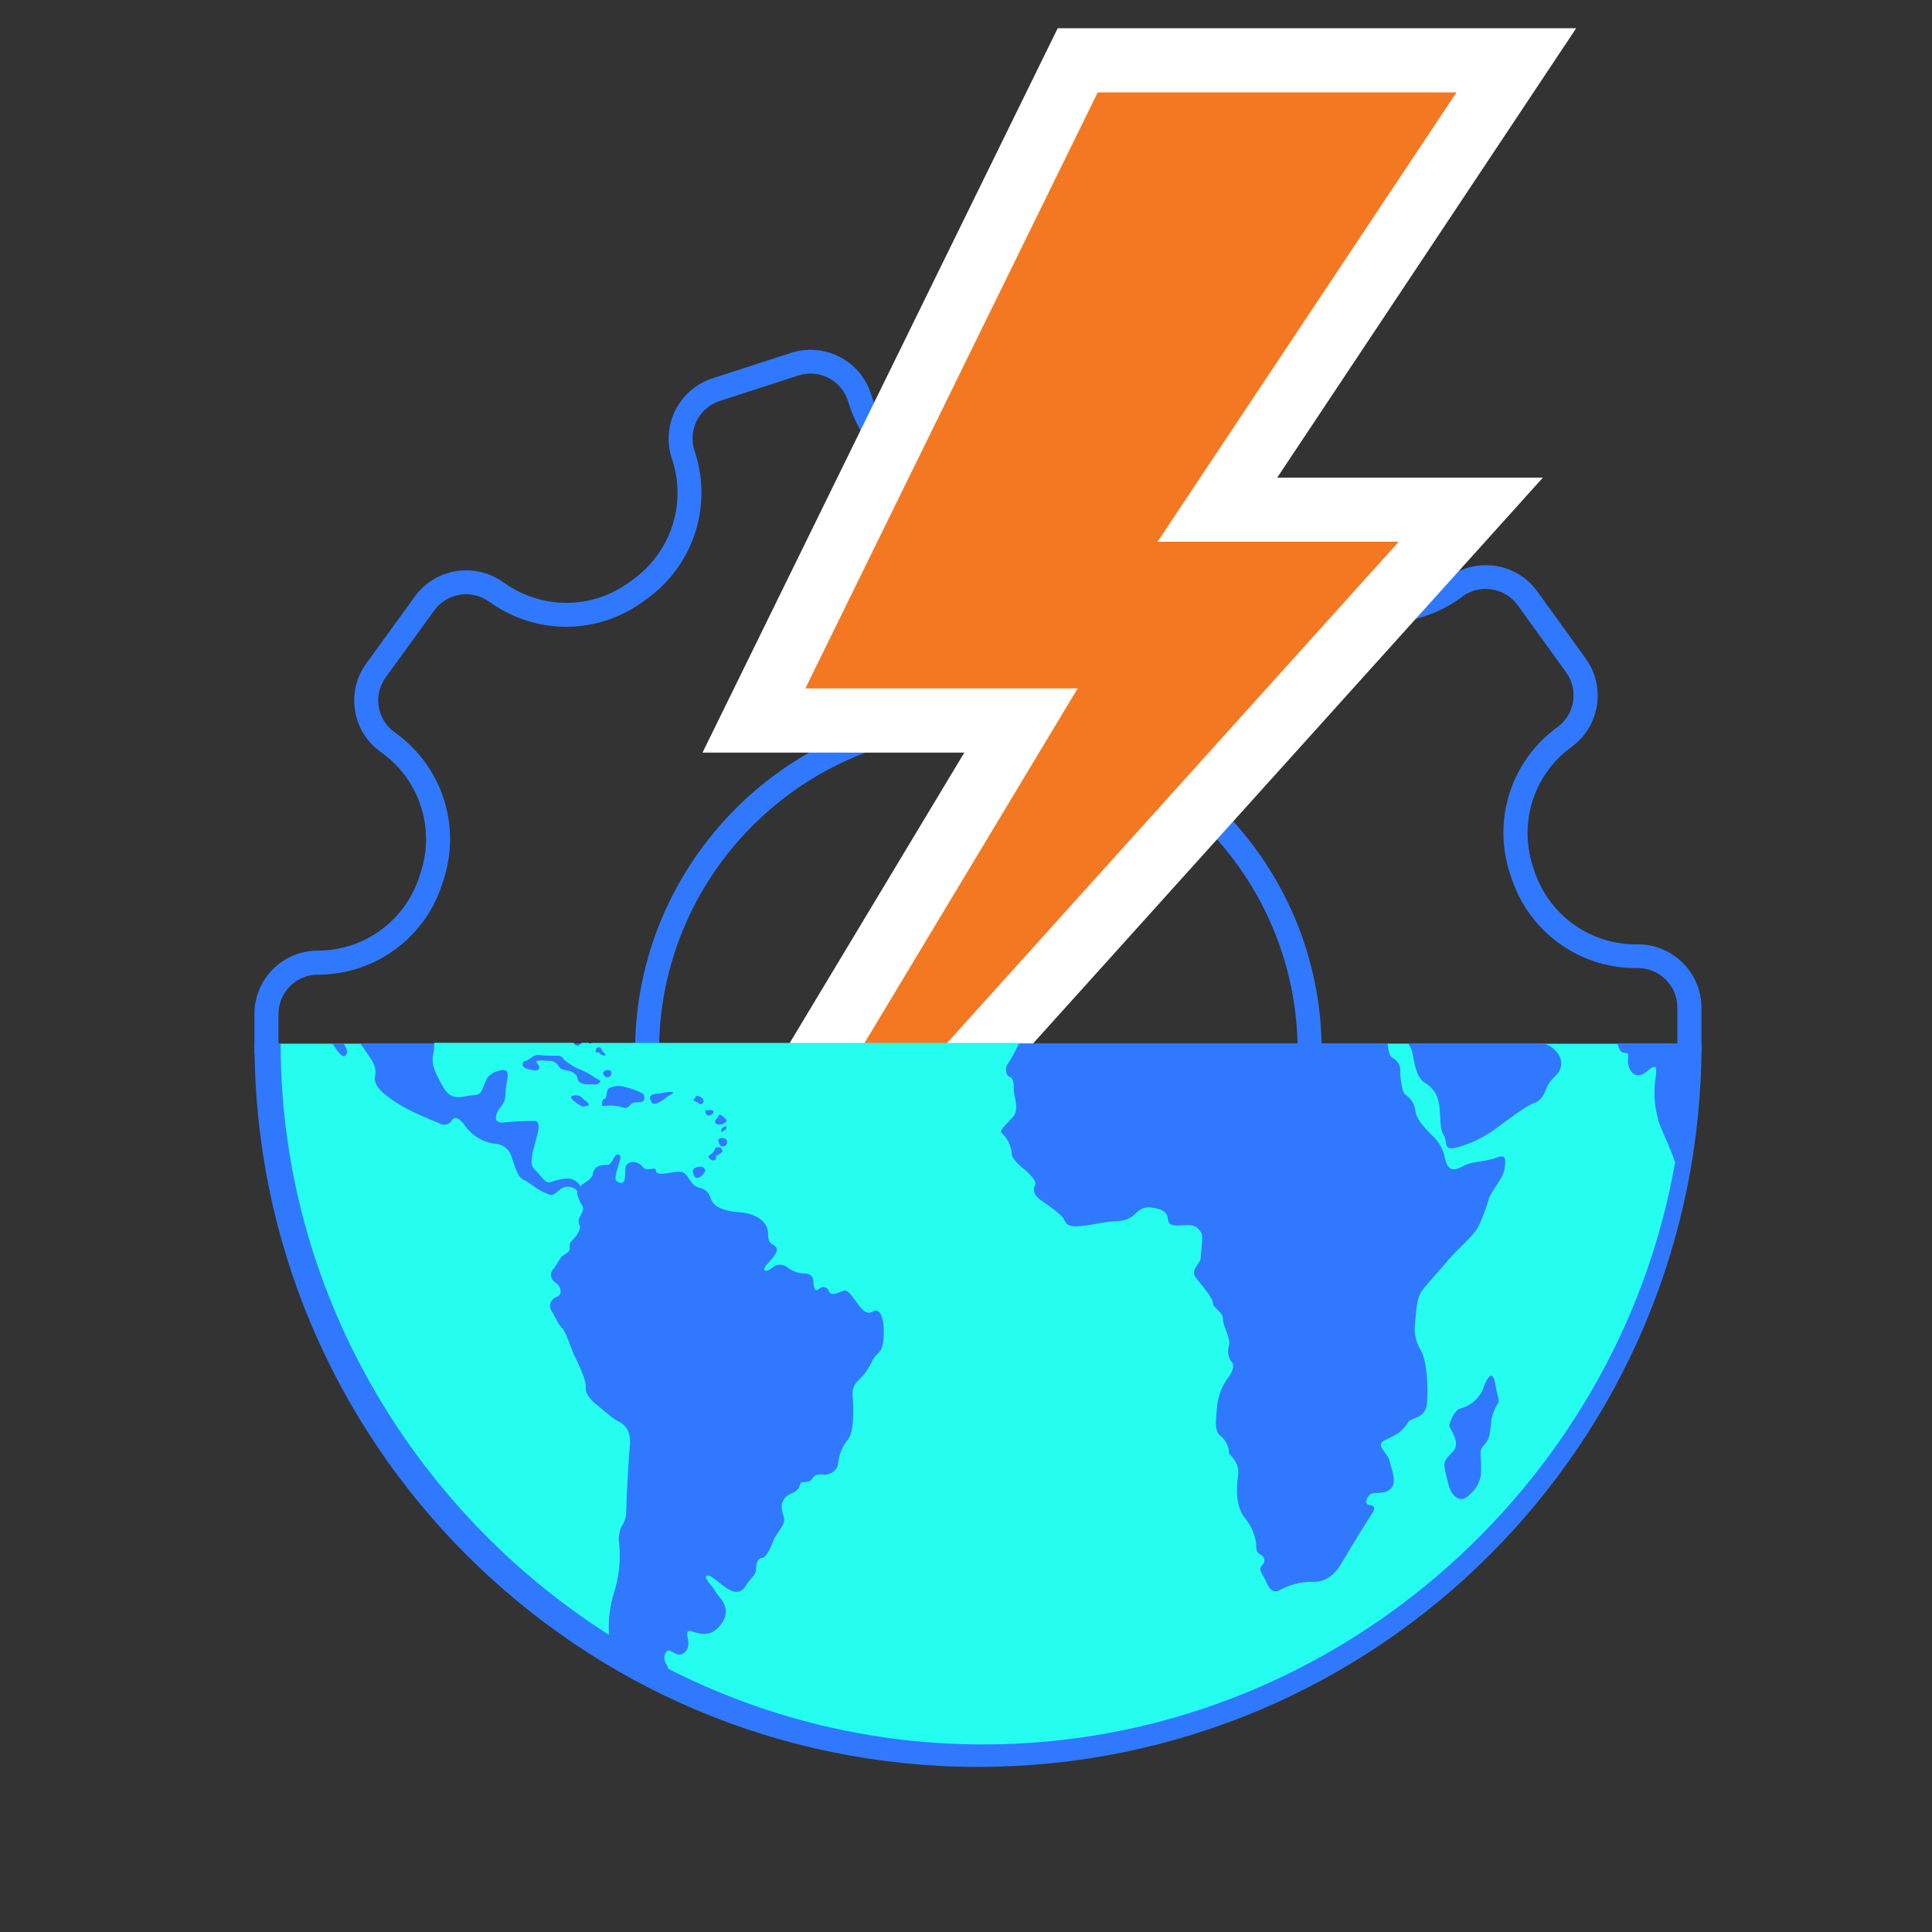 <?xml version="1.0" encoding="UTF-8"?><svg id="Calque_1" xmlns="http://www.w3.org/2000/svg" viewBox="0 0 240.94 240.94"><rect x="0" y="0" width="240.94" height="240.94" fill="#333333" stroke="none"/><defs><style>.cls-1{fill:#fff;}.cls-2,.cls-3{fill-rule:evenodd;}.cls-2,.cls-4{fill:#3079ff;}.cls-5{fill:none;stroke:#3079ff;stroke-linejoin:round;stroke-width:3px;}.cls-3{fill:#25fdee;}.cls-6{fill:#f47821;}</style></defs><path class="cls-4" d="M80.7,132.59c-.83,0-1.5-.67-1.5-1.5,0-23.6,19.2-42.8,42.8-42.8h.02c23.61,0,42.8,19.18,42.81,42.78l-3,.02c-.01-21.96-17.86-39.8-39.8-39.8h-.02c-21.96,0-39.82,17.85-39.82,39.8,0,.83-.67,1.5-1.5,1.5Z"/><path class="cls-4" d="M210.68,132.59c-.83,0-1.5-.67-1.5-1.5v-5.55c-.04-2.64-2.24-4.81-4.9-4.81h-.44c-7.04-.07-13.2-4.61-15.36-11.29l-.11-.32c-2.29-6.72,0-14.09,5.71-18.33l.15-.11c2.18-1.58,2.67-4.65,1.08-6.84l-6.05-8.38c-1.59-2.18-4.67-2.67-6.86-1.09l-.3,.24c-5.79,4.12-13.46,4.06-19.13-.1l-.26-.18c-5.75-4.08-8.21-11.28-6.2-17.99,0-.14,.03-.27,.07-.4,.84-2.57-.58-5.34-3.14-6.18l-9.81-3.18c-2.56-.84-5.32,.57-6.16,3.13,0,0,0,.01,0,.02,0,0,0,0,0,0l-.28,.83c-2.17,6.62-8.31,11.09-15.28,11.11h-.68c-6.99,0-13.13-4.46-15.3-11.12l-.19-.58c-.84-2.57-3.61-3.98-6.18-3.14l-9.81,3.18c-2.57,.84-3.98,3.61-3.14,6.18l.13,.41c2.09,6.75-.37,14.02-6.11,18.11l-.26,.19c-5.68,4.26-13.41,4.36-19.21,.24l-.07-.04s-.06-.04-.09-.06c-2.18-1.58-5.25-1.1-6.84,1.08l-6.05,8.34c-1.59,2.18-1.12,5.24,1.06,6.83l.38,.28c5.65,4.21,7.96,11.52,5.75,18.2l-.11,.34c-2.09,6.75-8.28,11.36-15.38,11.44h-.18c-2.7,0-4.9,2.2-4.9,4.9v4.63c0,.83-.67,1.5-1.5,1.5s-1.5-.67-1.5-1.5v-4.63c0-4.36,3.54-7.9,7.9-7.9h.17c5.78-.07,10.82-3.83,12.54-9.36l.12-.36c1.8-5.45-.08-11.42-4.69-14.84l-.35-.25c-1.72-1.26-2.83-3.09-3.15-5.17-.32-2.08,.18-4.16,1.43-5.86l6.05-8.34c2.56-3.5,7.47-4.29,10.99-1.77l.11,.07c4.81,3.41,11.11,3.33,15.75-.15l.29-.21c4.7-3.35,6.71-9.29,5.01-14.78l-.13-.39c-1.34-4.14,.93-8.6,5.07-9.95l9.81-3.18c4.15-1.34,8.61,.93,9.96,5.07l.19,.58c1.76,5.42,6.76,9.05,12.46,9.05h.66c5.67-.02,10.67-3.66,12.43-9.05l.28-.84s0,0,0,0c1.35-4.13,5.8-6.4,9.93-5.05l9.81,3.18c4.07,1.32,6.33,5.65,5.14,9.72,0,.13-.03,.26-.07,.39-1.74,5.53,.26,11.49,4.99,14.85l.28,.19c4.66,3.42,10.92,3.46,15.6,.14l.29-.23c3.58-2.59,8.54-1.8,11.1,1.72l6.05,8.39c2.55,3.52,1.76,8.47-1.76,11.03l-.14,.1c-4.63,3.44-6.5,9.46-4.63,14.95l.11,.34c1.77,5.47,6.8,9.17,12.53,9.23h.43c4.29,0,7.84,3.49,7.9,7.79v5.57c0,.83-.67,1.5-1.5,1.5Z"/><g><polygon class="cls-6" points="83.74 162.36 127.33 89.86 94.03 89.86 134.41 7.52 189.1 7.52 151.83 63.56 183.44 63.56 90.14 167.1 83.74 162.36"/><path class="cls-1" d="M181.64,11.52l-37.28,56.04h30.08l-87.27,96.85,47.23-78.56h-33.96L136.9,11.52h44.74m14.93-8h-64.66l-2.2,4.48-36.45,74.34-5.65,11.52h32.65l-39.95,66.44,12.8,9.48,87.27-96.85,12.03-13.36h-33.13l29.01-43.61,8.27-12.43h0Z"/></g><g><path class="cls-2" d="M210.78,130.12c-.01,49.03-39.77,88.77-88.8,88.76-.01,0-.02,0-.03,0h0c-49.01-.02-88.73-39.75-88.74-88.76"/><path class="cls-5" d="M210.7,130.12h0c0,49.01-39.74,88.74-88.75,88.73h0c-48.99-.02-88.7-39.74-88.71-88.73h0"/><path class="cls-3" d="M75.95,203.76c-.11-1.74,.1-3.48,.62-5.14,.62-1.94,.84-3.98,.66-6-.12-.72-.04-1.47,.22-2.15,.42-.58,.65-1.28,.65-2,0-1,.22-5.7,.45-8.17s-1.21-2.9-1.76-3.22-2-1.61-2.31-1.83-1.53-1.25-1.43-2.21-1.1-3.33-1.43-4-1.1-3.12-1.54-3.44-1-1.72-1.32-2.15c-.33-.56-.14-1.27,.42-1.6,.08-.05,.16-.08,.24-.11,.88-.33,.44-1.51-.22-1.83-.5-.33-.64-1.01-.31-1.51,.02-.03,.04-.05,.06-.08,.33-.33,.88-1.4,1.1-1.62s1.1-.53,1-1.07c-.07-.41,.1-.82,.44-1.07,.22-.22,1.1-1.29,.77-1.83s.15-1.08,.33-1.5c.39-.94-.2-.75-.58-2.23-.03-.17-.03-.33,0-.5-.04,0-.08-.02-.11-.06-.59-.6-1.55-.6-2.15-.01,0,0,0,0-.01,.01-1,.82-.94,.64-1.88,.27s-1.69-1.19-2.54-1.56-1.13-1.84-1.51-2.85c-.29-1.01-1.23-1.71-2.28-1.68-1.33-.23-2.54-.94-3.38-2-.47-.74-1.32-1.66-1.79-.92-.29,.53-.96,.73-1.49,.44-.04-.02-.07-.04-.11-.07-1.51-.59-2.98-1.25-4.42-2-1.88-1.13-3.86-2.45-3.58-3.8s-.37-2-1.5-3.68c-.09-.12-.18-.27-.28-.4h-2.11c.43,.63,.61,1.17,.13,1.51-.3,.21-.9-.55-1.52-1.51h-6.48c0,30.5,16.33,58,40.89,73.66,0-.03,.06-.07,.06-.09Z"/><path class="cls-3" d="M207.05,140.42c-.64-1.77-.86-3.67-.64-5.54,.18-1.34,.27-2-.28-1.79s-1,1-1.83,1-1.18-.89-1.27-1.51,.27-1.26-.28-1.26-.81-.26-1-1.11h-9c.55,.2,1.03,.54,1.39,1,.61,.65,.73,1.63,.3,2.41-.37,.62-1.1,1-1.47,1.87s-.72,1.79-1.63,2.06-3.48,2.23-4.94,3.3c-1.5,1.09-3.2,1.88-5,2.32-1.46,.27-.82-.8-1.36-1.61s-.37-2.67-.56-3.75c-.1-1.1-.7-2.09-1.64-2.68-1-.53-1.37-1.87-1.64-3.57-.08-.49-.27-.97-.55-1.38h-2.62c.19,.8,.13,1.56,.72,1.79,.61,.34,.95,1.02,.87,1.71,0,.74,.25,2.58,.63,2.83,.7,.44,1.17,1.18,1.26,2,.12,1.1,1.13,2.09,2,3,.92,.8,1.54,1.9,1.73,3.11,.51,2,1.76,1,2.64,.61s2.51-.37,3.76-.86,1.13,.25,1,1.35-1.51,2.7-1.89,3.56c-.37,1.26-.83,2.49-1.37,3.68-.76,1.35-2.65,2.83-3.77,4.18s-2.51,2.82-3.26,3.8-.76,3.07-.88,4.17c-.15,1.16,.12,2.34,.75,3.32,.75,1.47,.88,4.42,.75,6.5s-2.13,1.85-2.38,2.46c-.44,.75-1.09,1.35-1.88,1.72-.89,.49-1.51,.61-1.51,1.1s1,1.35,1.13,2.09,.87,2.33,.25,3.19-1.76,.62-2.39,.74-1.24,1.39-.37,1.47,.51,.74,.26,1.1-2.27,3.56-3.77,6.14c-1.5,2.58-3.26,2.33-4,2.33-1.27,.04-2.52,.39-3.64,1-1.25,.73-1.63-.86-2-1.48s-.76-1.22-.26-1.59c.33-.3,.35-.81,.05-1.14-.08-.09-.19-.16-.3-.21-.5-.25-.5-.62-.5-1.35-.18-1.23-.71-2.38-1.51-3.32-1-1.35-1-3.43-.75-5.15s-1.13-2.58-1.13-2.83c-.02-.81-.38-1.56-1-2.08-.88-.61-.63-2-.51-3.44,.07-1.32,.51-2.59,1.26-3.68,.63-.74,1-1.72,.63-2.09-.49-.58-.63-1.37-.38-2.08,.25-1-.75-2.34-.75-3.32s-1.26-1.35-1.26-2-1.38-2.21-2.14-3.19,.64-1.72,.64-2.58,.37-2.58,0-3.07-.5-1-2.27-.86-1.75-.24-1.88-1-.88-1.1-2.13-1.23-1.76,.74-2.26,1.11c-.63,.42-1.38,.63-2.14,.61-.88,0-3,.49-4.39,.62s-1.76-.25-2-.86-2.38-2-3-2.46-1-1.23-.63-1.72-.63-1.47-1.26-2-1.63-1.35-1.63-2c-.06-.93-.46-1.81-1.13-2.46-.62-.37,.38-1.11,1.26-2.09s.13-2.57,.13-3.31,0-1.59-.51-1.72-.62-1.23-.25-1.59c.54-.84,1.02-1.73,1.42-2.65h-53.31c0,.06-.12,.06-.18,.06-.07,0-.14-.02-.19-.07h-.89v.07c-.37,.26-.49,.44-.79,.18-.08-.08-.15-.16-.21-.25h-17.36c0,.51-.05,1.01-.15,1.51-.29,1.28,.47,2.66,1.41,4.23s2.45,.92,3.2,.83,1.22,.09,1.6-.93,.56-1.83,2.16-2.2,.66,1.38,.66,2.85-.75,1.61-1.09,2.53,.19,1.2,.85,1.11c1.28-.13,2.56-.19,3.85-.19,1.23,0-.09,2.76-.28,4.32s-.09,1.2,1,2.49,.94,.83,2.16,.55,1.88-.28,2.54,.37c.13,.12,.23,.27,.28,.44,.49-.55,1.45-.8,1.58-1.56,.19-1.12,1.14-1.12,1.8-1.12s.76-1.3,1.34-1.3,.18,.84-.1,1.86-.38,1.49,.38,1.67,.57-1.21,.66-1.95,1.43-.93,2.09-.09,1.62-.19,1.72,.56,1.8,.09,2.94,.09,1.14,1.67,2.47,2,1.24,1.21,1.62,1.77,1.14,1.11,3.42,1.3,3.52,1.3,3.52,2.69,.56,1.12,1,1.67-.67,1.58-1.23,2.23-.1,1,.66,.38c.54-.54,1.41-.59,2-.1,.52,.41,1.15,.67,1.81,.75,.38,0,1.42-.1,1.42,1.11s.48,1,.67,.84c.26-.3,.71-.34,1.02-.08,.11,.09,.19,.21,.22,.35,.38,.84,1.52-.09,2-.09s1,.84,1.62,1.68,1.14,1.39,1.9,.92,1.42,.56,1.33,3-.86,2-1.43,3.16c-.42,.95-1.03,1.81-1.8,2.51-1,1-.57,2-.57,3.24s0,3.26-.67,4.09c-.7,.85-1.13,1.9-1.23,3-.1,1.11-1.43,1.39-1.62,1.39s-1.14-.28-1.52,.37-.85,.46-1.33,.56,0,.83-1.33,1.39-1.43,1.67-1,2.79-.86,1.95-1.33,3.25-1,2-1.33,2-.76,.37-.76,1.3-.57,1-1.33,2.23-1.9,.56-2.57,.09-1.9-1.67-2.28-1.39,.86,1.39,1.14,2,1.9,1.68,1,3.53c-1.71,3.07-4.08,1-4.46,1.4s.57,1.67-.38,2.6-1.81-.65-2.28-.1c-.37,.5-.36,1.18,.02,1.67,.09,.16,.16,.32,.21,.5,12.14,6.2,25.59,9.43,39.22,9.43,43.28,0,79.18-32,86.32-72.58-.37-1.24-1.24-3.05-1.85-4.55Zm-130.8-6.71c.06,.29-.14,.58-.43,.63-.04,0-.07,0-.11,0-.27,0-.58-.39-.49-.58,.16-.38,.92-.43,1.03-.06Zm-1.56-3.09c.34,0,.25,.24,.46,.48s.45,.38,.33,.5-.58-.06-.7-.24c-.23-.34-.42,.09-.51-.23,.09-.37,.09-.51,.42-.51Zm-1.39,7.27c-.33,.1-.71,.16-.88,0-.4-.21-.77-.48-1.09-.81-.44-.53,.51-.54,.88-.42s.32,.26,.7,.53,.72,.59,.39,.7Zm1.48-2.87c-.33,.33-.71,.22-1.42,.22s-1.32-.27-1.32-.7-.6-.91-1.09-1-1-.11-1.26-.54c-.22-.45-.7-.73-1.2-.69-.61,0-2-.27-1.48,.32s.11,1-.5,.85-.93-.16-1.2-.42-.11-.75,.22-.75,1-.81,1.59-.75c.8,.09,1.6,.12,2.4,.1,.44,0,.61,.17,.82,.49,.6,.51,1.27,.93,2,1.23,.6,.23,1.17,.54,1.7,.91,.41,.33,1.06,.41,.74,.73Zm5,2.44c-.83,0-.93,.05-1.32,.48s-.76,.11-1.53,0c-.54-.09-1.1-.09-1.64,0-.38,.06-.22-.91,.11-.91s.16-1,.49-1.28c.61-.34,1.33-.41,2-.21,.8,.19,1.57,.47,2.3,.85,.22,.23,.39,1.07-.43,1.07h.02Zm3.44-.7c-.39,.36-.84,.65-1.33,.86-.6,.16-.66-.16-.82-.59s.44-.64,.93-.64c.33,0,1-.22,1.7-.22s-.22,.45-.5,.59h.02Zm6.13,2.79c.33-.22,.17-.81,.66-.43s.82,.64,.38,.91c-.23,.18-.53,.25-.82,.21-.21,.01-.39-.15-.4-.36,0-.13,.05-.26,.16-.33h.02Zm1.24,1.07c0,.33-.16,.22-.44,.49s-.27-.38,0-.49,.44-.32,.44,0Zm-4-3.58c.22-.21,.11-.48,.6-.32,.49,.16,.71,.59,.44,.86s-.38,.04-.68-.12-.63-.22-.41-.43h.05Zm.49,9.85c-.49,.06-.5-.18-.65-.64s.21-.64,.76-.75c.34-.08,.69,.13,.77,.48,0,0,0,0,0,0,0,.1-.43,.85-.93,.9h.05Zm.87-8.25c0-.21,.32-.21,.65-.21s.55,.26,.28,.48c-.15,.14-.35,.22-.55,.21-.2-.04-.38-.3-.38-.48Zm1.69,5.35c-.6,.27-.33,.27-.33,.48s-.38,.32-.55,.22c-.48-.32-.54-.49-.16-.7,.3-.18,.51-.47,.6-.8,0-.11,.5-.22,.71,0s.35,.45-.25,.76l-.02,.04Zm.38-1c-.27-.1-.38-.48-.44-.64s.06-.43,.39-.43,.76,.11,.71,.54-.36,.58-.64,.47l-.02,.06Zm96.73,32.13c-.47,.73-.74,1.56-.8,2.42-.16,1.14-.09,1.82-.86,2.66s-.31,1.13-.39,3c.07,1.18-.42,2.33-1.32,3.1-.7,.76-1.31,.84-1.93,.31s-.78-1.29-1.16-2.88-.09-1.6,.93-2.73-.47-2.81-.47-3.18,.62-2.05,1.47-2.2c1.16-.32,2.12-1.12,2.64-2.2,1.16-3.26,1.55-1.44,1.7-.38s.57,1.6,.19,2.08Z"/></g></svg>